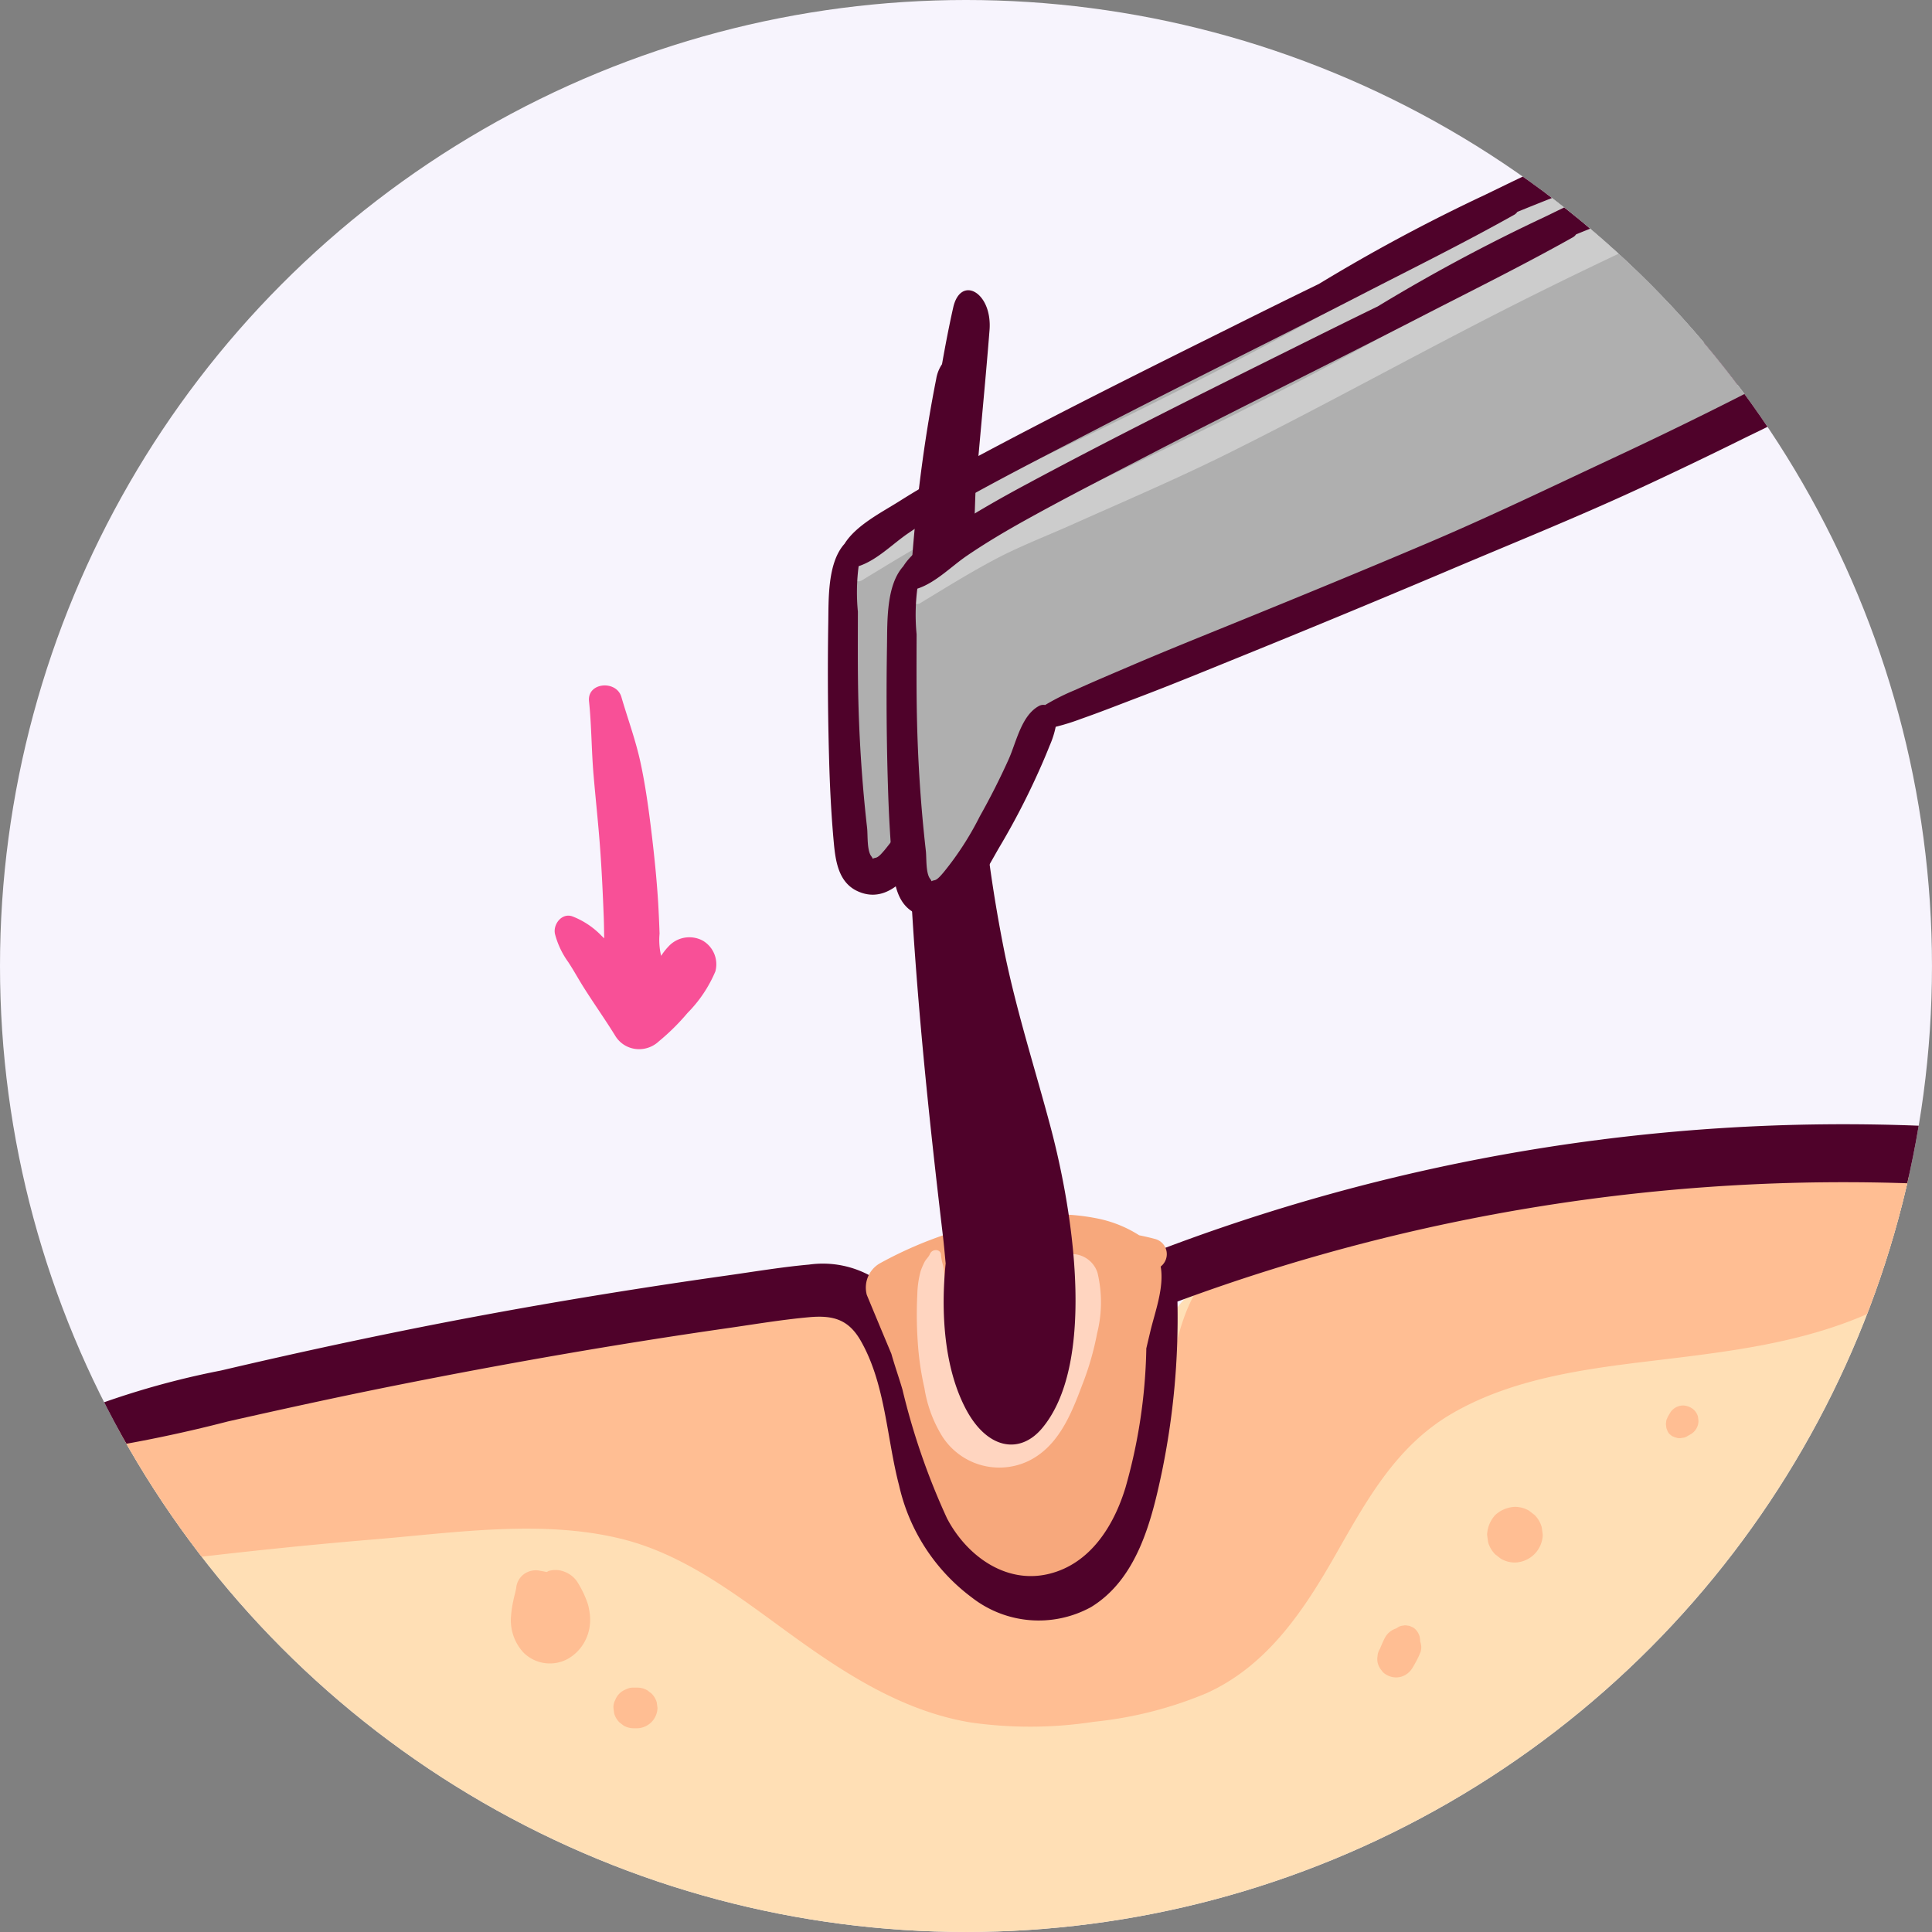 <svg xmlns="http://www.w3.org/2000/svg" xmlns:xlink="http://www.w3.org/1999/xlink" width="132.943" height="132.943" viewBox="0 0 132.943 132.943"><rect x="0" y="0" width="132.943" height="132.943" fill="#808080" stroke="none"/><defs><style>.a{fill:none;}.b{fill:#f7f4fd;}.c{clip-path:url(#a);}.d{fill:#ffdfb5;}.e{fill:#ffbe93;}.f{fill:#4f022a;}.g{fill:#f7a87c;}.h{fill:#ffd5c0;}.i{fill:#afafaf;}.j{fill:#ccc;}.k{fill:#f85097;}</style><clipPath id="a"><circle class="a" cx="66.471" cy="66.471" r="66.471"/></clipPath></defs><g transform="translate(-785.005 -354.067)"><g transform="translate(785.005 354.067)"><circle class="b" cx="66.471" cy="66.471" r="66.471"/></g><g transform="translate(785.005 354.067)"><g class="c"><g transform="translate(2.855 8.441)"><path class="d" d="M918.335,429.461a1.894,1.894,0,0,0-1.894-2.146c-14.532-.93-30.4-.956-43.741,5.709a1.642,1.642,0,0,0-.441.329,30.17,30.17,0,0,0-3.25.653,6.489,6.489,0,0,0-4.531,4.532c-.76,2.179-1.264,4.433-2.074,6.6-1.142,3.052-3.017,8.163-6.961,8.276-4.38.125-6.546-4.918-7.54-8.393-.574-2.007-.951-4.168-2.123-5.94a7.091,7.091,0,0,0-5.144-3.192,20.979,20.979,0,0,0-6.843.753l-7.829,1.615c-11.492,2.369-23.049,4.613-34.391,7.62a1.383,1.383,0,0,0-2.2,1.389,26.106,26.106,0,0,0,3,6.686,37.8,37.8,0,0,0,4.835,5.942,63.66,63.66,0,0,0,12.849,9.5,126.863,126.863,0,0,0,14.776,7.93c5.242,2.228,10.755,3.132,16.352,3.978,5.8.877,11.68,1.733,17.566,1.4a49.438,49.438,0,0,0,16.069-3.92,127.835,127.835,0,0,0,14.8-7.232c4.579-2.632,8.247-6.725,11.639-10.708a97.288,97.288,0,0,0,17.3-29.7A1.625,1.625,0,0,0,918.335,429.461Z" transform="translate(-787.404 -354.814)"/><path class="e" d="M914.379,426.837c-5.16-1.8-11.1-1.194-16.389-.454-5.578.781-11.168,1.74-16.666,2.969-2.758.616-5.487,1.347-8.173,2.229-2.395.786-4.979,1.536-6.326,3.859-1.225,2.115-1.559,4.773-2.13,7.118a26.9,26.9,0,0,1-2.395,6.9c-1.6,2.856-5.857,6.221-9.218,4.017-1.7-1.116-2.3-3.222-2.727-5.1a45.4,45.4,0,0,0-1.455-6.16,10.65,10.65,0,0,0-3.631-5.136c-2.259-1.587-4.874-1.35-7.452-.867-5.882,1.1-11.756,2.251-17.635,3.377s-11.755,2.25-17.633,3.377q-4.408.843-8.817,1.688c-2.092.4-4.606,1.455-4.53,4.01a3.87,3.87,0,0,0,2.277,3.274c-.662.851-.187,2.567,1.109,2.4,5.915-.762,11.844-1.423,17.788-1.915,5.521-.458,11.552-1.379,17-.017,4.466,1.116,8.152,4.073,11.814,6.717,3.68,2.657,7.628,5.164,12.19,5.907a28.886,28.886,0,0,0,8.471-.052,27.06,27.06,0,0,0,7.735-1.966c4.163-1.885,6.664-5.647,8.853-9.482,2.142-3.755,4.169-7.51,8.028-9.756,4.122-2.4,9.047-3.061,13.706-3.622,5.192-.627,10.428-1.2,15.238-3.392,2.112-.963,4.6-2.394,4.9-4.945S916.564,427.6,914.379,426.837Z" transform="translate(-787.417 -354.943)"/><path class="f" d="M919.39,425.28a1.911,1.911,0,0,0-.766-.039,1.89,1.89,0,0,0-1.7-1.1,132.268,132.268,0,0,0-53.556,8.992,1.935,1.935,0,0,0-1.377,1.807,46.235,46.235,0,0,1-.781,11.126c-.482,2.456-.979,6.392-3.335,7.874-2.147,1.349-4.691-.53-5.994-2.219-1.934-2.507-2.2-5.967-2.847-8.963-.629-2.895-1.559-6.431-4.19-8.168a6.8,6.8,0,0,0-4.434-.9c-1.891.169-3.778.488-5.658.753-7.527,1.065-15.033,2.324-22.484,3.836q-6.181,1.254-12.324,2.7a57.115,57.115,0,0,0-11.353,3.466,1.111,1.111,0,0,0-.367.169c-.042.021-.086.039-.128.06a1.058,1.058,0,0,0-.236,1.632c.551,5.851,4.622,10.65,8.684,14.628a81.26,81.26,0,0,0,14.241,11.082,84.124,84.124,0,0,0,33.816,11.931,69.308,69.308,0,0,0,60.419-22.267,63.932,63.932,0,0,0,10.092-14.858,67.454,67.454,0,0,0,5.65-19.12A2.032,2.032,0,0,0,919.39,425.28Zm-6.8,17.6a58.952,58.952,0,0,1-7.824,12.99,66.436,66.436,0,0,1-23.9,18.728c-20.252,9.429-44.17,6.936-63.571-3.408a86.973,86.973,0,0,1-15.712-10.784c-4.555-3.911-8.793-8.287-11.034-13.908a96.372,96.372,0,0,0,9.862-2.013c3.788-.856,7.581-1.687,11.39-2.448,7.616-1.522,15.266-2.863,22.955-3.966,1.878-.27,3.766-.59,5.657-.76,1.654-.147,2.713.154,3.556,1.637,1.7,2.989,1.772,6.674,2.63,9.941a13.236,13.236,0,0,0,5,7.705,7.483,7.483,0,0,0,8.213.662c3.157-1.932,4.152-5.888,4.865-9.266a52.471,52.471,0,0,0,1.077-11.756,131.987,131.987,0,0,1,50.952-8.113A63.939,63.939,0,0,1,912.593,442.882Z" transform="translate(-787.587 -355.114)"/><path class="e" d="M822.174,454.453a2.634,2.634,0,0,0-.133-.493,7.023,7.023,0,0,0-.64-1.316,1.794,1.794,0,0,0-.84-.719,1.683,1.683,0,0,0-1.143-.088c-.059.019-.1.055-.159.079a3.715,3.715,0,0,0-.379-.065l.334.045-.368-.06a1.392,1.392,0,0,0-1.17.24,1.328,1.328,0,0,0-.511.94c-.053.3-.143.584-.2.879a7.425,7.425,0,0,0-.168,1.256,3.278,3.278,0,0,0,.864,2.3,2.574,2.574,0,0,0,3.079.427,3.02,3.02,0,0,0,1.057-1.033,3.151,3.151,0,0,0,.452-1.461A3.578,3.578,0,0,0,822.174,454.453Z" transform="translate(-784.5 -352.183)"/><path class="e" d="M826.165,460.121a1.4,1.4,0,0,0-.359-.617l-.283-.219a1.4,1.4,0,0,0-.707-.191h-.234a1.05,1.05,0,0,0-.539.121,1.264,1.264,0,0,0-.74.74,1.051,1.051,0,0,0-.121.538l.05.373a1.391,1.391,0,0,0,.36.617l.283.219a1.388,1.388,0,0,0,.705.191h.234a1.438,1.438,0,0,0,1.4-1.4Z" transform="translate(-783.826 -351.409)"/><path class="e" d="M881.315,449.252a1.921,1.921,0,0,0-.492-.846l-.388-.3a1.914,1.914,0,0,0-.966-.261,2.127,2.127,0,0,0-1.354.561,2.135,2.135,0,0,0-.561,1.354c.022.17.045.339.068.509a1.9,1.9,0,0,0,.492.846l.387.3a1.918,1.918,0,0,0,.968.261,1.967,1.967,0,0,0,1.915-1.915C881.36,449.591,881.338,449.421,881.315,449.252Z" transform="translate(-778.08 -352.598)"/><path class="e" d="M873.722,456.518a.706.706,0,0,0-.05-.184v0a1.717,1.717,0,0,0-.044-.368,1.2,1.2,0,0,0-.261-.449.754.754,0,0,0-.325-.21.522.522,0,0,0-.26-.07.508.508,0,0,0-.27,0,.75.75,0,0,0-.378.121c-.03.018-.059.036-.086.055-.009.005-.017.013-.026.019a1.338,1.338,0,0,0-.754.6c-.146.262-.254.544-.374.819a.96.96,0,0,0-.155.482,1.165,1.165,0,0,0,.255.959.973.973,0,0,0,.365.334,1.307,1.307,0,0,0,1,.13,1.338,1.338,0,0,0,.775-.6,8.864,8.864,0,0,0,.429-.787l.134-.317A1.018,1.018,0,0,0,873.722,456.518Z" transform="translate(-778.802 -351.819)"/><path class="e" d="M890.89,442.312a1.05,1.05,0,0,0-.271-.466,1.167,1.167,0,0,0-.746-.31,1.061,1.061,0,0,0-.911.523l-.1.167-.024.043a1.27,1.27,0,0,0-.072.156c0-.009-.039.083-.052.123l-.034.26c.011.086.023.172.034.259l0,.012.007.023.014.049.042.1a.613.613,0,0,0,.169.263l.083.065a.428.428,0,0,0,.181.105,1.119,1.119,0,0,0,.107.044l.027.008.046.013a.682.682,0,0,0,.39.018l.129-.017.006,0a.877.877,0,0,0,.249-.107l.045-.027.19-.109a1.063,1.063,0,0,0,.378-.379,1.047,1.047,0,0,0,.145-.532Z" transform="translate(-776.904 -353.264)"/><path class="g" d="M858.785,431.333c-.367-.1-.726-.18-1.084-.252a8.393,8.393,0,0,0-2.829-1.147,14.577,14.577,0,0,0-4.985-.146,27.459,27.459,0,0,0-10.048,3.234,1.923,1.923,0,0,0-.88,2.162q.839,2.025,1.688,4.047c.244.864.545,1.707.766,2.47a47.628,47.628,0,0,0,3.065,8.858c1.33,2.541,4.008,4.54,6.993,3.826,2.858-.684,4.488-3.308,5.289-5.947a37.172,37.172,0,0,0,1.43-9.442l0-.124q.134-.571.27-1.14c.314-1.341.978-3.045.721-4.5A1.077,1.077,0,0,0,858.785,431.333Z" transform="translate(-782.168 -354.521)"/><path class="h" d="M854.5,433.437a1.852,1.852,0,0,0-3.619.49c-.044.543.051,1.1.029,1.646a7.53,7.53,0,0,1-.172,1.371,20.787,20.787,0,0,1-.979,3.21c-.2.521-.3.8-.493,1.2a7.527,7.527,0,0,1-.4.758c.015-.025-.239.332-.236.344-.1.1-.367.346-.358.354-.079.045-.265.149-.293.176-.072.024-.145.044-.219.063-.032,0-.08,0-.16,0,.355.113-.252-.074-.321-.1-.125-.042-.119-.04.017,0-.1-.051-.189-.108-.281-.169.01-.008-.28-.261-.321-.307a6.326,6.326,0,0,1-.672-1.108,19.412,19.412,0,0,1-1.193-2.833,13.257,13.257,0,0,1-.788-3.146c-.054-.548-.046-1.091-.066-1.64a5.938,5.938,0,0,0-.1-.814,3.487,3.487,0,0,1-.145-.693c.019-.472-.616-.488-.767-.1-.074.188-.274.358-.366.54a5.155,5.155,0,0,0-.268.624,6.724,6.724,0,0,0-.232,1.618,27.213,27.213,0,0,0,.024,3.163,20.083,20.083,0,0,0,.467,3.283,8.942,8.942,0,0,0,1.071,3.053,4.66,4.66,0,0,0,6.06,1.969c2.074-.994,2.96-3.212,3.719-5.23a19.817,19.817,0,0,0,1.031-3.564A8.778,8.778,0,0,0,854.5,433.437Z" transform="translate(-781.831 -354.285)"/><g transform="translate(54.102)"><path class="i" d="M896.089,369.732a21.417,21.417,0,0,0-1.309-3.063,7.175,7.175,0,0,0-2-2.847c-1.038-.657-2.177-.167-3.214.232-1.055.406-2.106.831-3.143,1.28-2.183.944-4.307,2.022-6.385,3.177-3.575,1.985-7.029,4.171-10.485,6.352q-3.511,1.77-7.077,3.427c-5.768,2.695-11.574,5.322-17.116,8.469-2.371,1.346-4.857,2.692-6.577,4.82a.7.7,0,0,0-.892.606c-.008.273-.008.544-.013.816a.827.827,0,0,0,0,.209,109.918,109.918,0,0,0,1.26,18.606,1.06,1.06,0,0,0,2.007.306q1.556-3.43,3.108-6.862a7.661,7.661,0,0,1,1.546-2.64,13.288,13.288,0,0,1,2.593-1.712,130.814,130.814,0,0,1,12.667-6.067c8.53-3.622,17.293-6.7,25.644-10.739q3.194-1.544,6.281-3.289c1.842-1.046,4.15-1.94,4.2-4.371A20.087,20.087,0,0,0,896.089,369.732Z" transform="translate(-836.377 -361.511)"/><path class="j" d="M892.791,363.149c-7.6,3.233-14.744,7.353-21.942,11.37-7.065,3.942-14.3,7.492-21.6,10.969-1.938.923-3.787,1.928-5.625,3.032a32.453,32.453,0,0,0-5.453,3.773.469.469,0,0,0,.56.751c1.707-1.036,3.4-2.09,5.166-3.021,1.657-.872,3.446-1.558,5.159-2.323,3.6-1.607,7.21-3.148,10.742-4.9,7.265-3.607,14.335-7.59,21.606-11.188,4.105-2.03,8.249-3.992,12.468-5.775C895.582,365.111,894.512,362.417,892.791,363.149Z" transform="translate(-836.362 -361.561)"/><path class="f" d="M895.006,362.733a1.184,1.184,0,0,0-.734-.515,1.039,1.039,0,0,0-.393-.347c-1-.475-1.965.164-2.9.554-1.056.44-2.1.9-3.149,1.367-2.04.907-4.043,1.886-6.051,2.86a121.158,121.158,0,0,0-11.46,6.144q-3.012,1.466-6,2.961c-6.121,3.043-12.25,6.092-18.27,9.329-1.562.84-3.1,1.715-4.6,2.662-1.2.759-2.978,1.649-3.775,2.932-1.18,1.308-1.091,3.8-1.119,5.459q-.081,5.07.081,10.14c.056,1.659.148,3.315.3,4.966.119,1.278.326,2.742,1.64,3.341,2.772,1.265,4.67-2.823,5.744-4.633q1.287-2.171,2.354-4.461c.379-.813.742-1.635,1.071-2.469a6.286,6.286,0,0,0,.417-1.3,15.2,15.2,0,0,0,1.759-.551c1.295-.452,2.572-.956,3.854-1.443,2.355-.893,4.688-1.853,7.022-2.8q7.014-2.841,13.984-5.789c4.585-1.95,9.2-3.8,13.726-5.9q3.47-1.61,6.9-3.309c.992-.492,2.024-.954,2.978-1.519a2.536,2.536,0,0,0,1.21-2.541A29.954,29.954,0,0,0,895.006,362.733Zm1.866,15.437c-.159.094-.4.185-.534.252q-1.622.831-3.255,1.642-3.264,1.624-6.568,3.164c-4.237,1.982-8.458,4.02-12.765,5.851s-8.636,3.609-12.971,5.375c-2.5,1.017-5.007,2.021-7.487,3.084-1.26.541-2.526,1.074-3.775,1.642a15.34,15.34,0,0,0-2.084,1.043.618.618,0,0,0-.4.053c-1.238.646-1.575,2.5-2.121,3.706q-.9,1.992-1.974,3.9a20.881,20.881,0,0,1-2.51,3.877c-.129.143-.39.48-.6.522-.358.071-.116.147-.306-.093-.316-.4-.24-1.467-.294-1.948-.376-3.3-.577-6.6-.625-9.915-.023-1.659-.013-3.316-.01-4.973a13.857,13.857,0,0,1,.052-3.133c1.268-.416,2.315-1.516,3.4-2.258,1.309-.893,2.675-1.7,4.059-2.47,2.9-1.61,5.862-3.116,8.807-4.644,6.1-3.166,12.273-6.185,18.38-9.334,3.5-1.8,7.03-3.545,10.463-5.473a.638.638,0,0,0,.216-.2c1.569-.64,3.147-1.26,4.727-1.872,1.012-.39,2.027-.77,3.043-1.149.318-.119.666-.221,1-.338a35.282,35.282,0,0,1,3.983,12.015A6.19,6.19,0,0,1,896.872,378.17Z" transform="translate(-836.518 -361.701)"/></g><path class="f" d="M846.178,385.84c.3-3.658.67-7.283.96-10.969.2-2.6-1.989-3.813-2.5-1.552-.287,1.275-.537,2.58-.77,3.9a2.544,2.544,0,0,0-.4,1.018c-2.875,14.483-2.37,30.783-.867,46.683.387,4.088.841,8.165,1.325,12.241.068.579.128,1.238.193,1.934-.337,3.32-.118,7.135,1.37,9.982,1.469,2.813,3.732,3.189,5.266,1.359,3.58-4.27,2.342-14.108.579-20.739-1.052-3.952-2.275-7.741-3.128-11.823a101.7,101.7,0,0,1-1.723-12.378A178.841,178.841,0,0,1,846.178,385.84Z" transform="translate(-781.902 -360.599)"/><g transform="translate(58.148 1.55)"><path class="i" d="M899.748,371.134a21.374,21.374,0,0,0-1.31-3.063,7.159,7.159,0,0,0-1.995-2.848c-1.038-.657-2.177-.167-3.214.232-1.055.406-2.106.833-3.145,1.281-2.183.944-4.306,2.022-6.384,3.177-3.575,1.985-7.029,4.171-10.486,6.352q-3.509,1.768-7.076,3.425c-5.768,2.7-11.574,5.323-17.116,8.47-2.371,1.347-4.857,2.693-6.577,4.821a.694.694,0,0,0-.892.606c-.008.272-.008.544-.014.816a.881.881,0,0,0,0,.209,109.8,109.8,0,0,0,1.26,18.606,1.06,1.06,0,0,0,2.006.306q1.556-3.431,3.109-6.862a7.661,7.661,0,0,1,1.546-2.641,13.307,13.307,0,0,1,2.593-1.712,131.1,131.1,0,0,1,12.667-6.066c8.53-3.622,17.293-6.7,25.644-10.741q3.193-1.542,6.28-3.289c1.843-1.045,4.15-1.94,4.2-4.37A20.079,20.079,0,0,0,899.748,371.134Z" transform="translate(-840.036 -362.913)"/><path class="j" d="M896.45,364.551c-7.6,3.232-14.744,7.353-21.942,11.37-7.065,3.942-14.3,7.492-21.6,10.969-1.938.923-3.787,1.928-5.625,3.032a32.463,32.463,0,0,0-5.454,3.771.469.469,0,0,0,.562.751c1.707-1.036,3.4-2.09,5.166-3.021,1.657-.872,3.446-1.557,5.159-2.322,3.6-1.608,7.21-3.149,10.742-4.9,7.265-3.607,14.335-7.592,21.606-11.188,4.1-2.031,8.248-3.992,12.468-5.775C899.241,366.512,898.17,363.819,896.45,364.551Z" transform="translate(-840.021 -362.963)"/><path class="f" d="M898.665,364.134a1.192,1.192,0,0,0-.734-.515,1.032,1.032,0,0,0-.394-.346c-1-.477-1.965.164-2.9.553-1.056.44-2.1.9-3.15,1.367-2.039.907-4.043,1.886-6.05,2.86a121.675,121.675,0,0,0-11.461,6.144c-2.008.977-4.007,1.97-6,2.962-6.12,3.042-12.249,6.092-18.269,9.329-1.562.839-3.106,1.715-4.605,2.662-1.2.757-2.977,1.649-3.774,2.932-1.18,1.308-1.092,3.8-1.119,5.458-.054,3.381-.033,6.761.081,10.141.055,1.657.148,3.314.3,4.966.119,1.278.327,2.741,1.641,3.34,2.772,1.265,4.67-2.823,5.743-4.633q1.289-2.171,2.355-4.461c.379-.813.742-1.635,1.071-2.469a6.251,6.251,0,0,0,.417-1.3,15.41,15.41,0,0,0,1.759-.551c1.295-.452,2.572-.958,3.854-1.444,2.355-.893,4.688-1.852,7.022-2.8q7.012-2.843,13.984-5.79c4.584-1.95,9.2-3.8,13.726-5.9q3.47-1.61,6.9-3.308c.993-.493,2.024-.954,2.979-1.519a2.536,2.536,0,0,0,1.208-2.542A29.967,29.967,0,0,0,898.665,364.134Zm1.866,15.439c-.159.093-.4.184-.535.251q-1.622.833-3.254,1.643-3.264,1.622-6.568,3.164c-4.237,1.981-8.458,4.02-12.765,5.85s-8.636,3.61-12.971,5.375c-2.5,1.018-5.008,2.021-7.487,3.085-1.26.54-2.526,1.072-3.775,1.641a15.482,15.482,0,0,0-2.085,1.043.623.623,0,0,0-.4.053c-1.238.646-1.576,2.5-2.121,3.706q-.9,1.992-1.974,3.9a20.968,20.968,0,0,1-2.51,3.876c-.129.142-.39.48-.6.521-.358.072-.116.147-.306-.093-.317-.4-.24-1.466-.3-1.947-.375-3.3-.576-6.6-.624-9.915-.024-1.659-.013-3.316-.01-4.974a13.916,13.916,0,0,1,.051-3.133c1.269-.416,2.315-1.516,3.4-2.258,1.308-.892,2.673-1.7,4.059-2.469,2.9-1.61,5.862-3.117,8.807-4.645,6.1-3.164,12.272-6.185,18.38-9.334,3.5-1.8,7.03-3.544,10.463-5.472a.63.63,0,0,0,.216-.2c1.569-.64,3.147-1.259,4.727-1.871,1.012-.391,2.027-.771,3.043-1.149.318-.119.666-.222,1-.339a35.306,35.306,0,0,1,3.983,12.015A6.244,6.244,0,0,1,900.531,379.572Z" transform="translate(-840.177 -363.103)"/></g><path class="k" d="M829.723,414.29a1.949,1.949,0,0,0-2.263.292,4.344,4.344,0,0,0-.608.75l0,0a4.663,4.663,0,0,1-.109-1.528c-.025-.732-.057-1.464-.1-2.195-.1-1.586-.262-3.169-.452-4.744-.195-1.61-.412-3.215-.752-4.8-.334-1.561-.878-3.021-1.324-4.549-.342-1.176-2.364-1.014-2.226.3.176,1.675.167,3.369.311,5.052.139,1.636.318,3.27.441,4.908s.2,3.286.263,4.93c.018.471.019.946.03,1.421-.06-.058-.122-.114-.181-.173a5.58,5.58,0,0,0-1.989-1.331c-.742-.283-1.373.545-1.214,1.215a5.766,5.766,0,0,0,.894,1.9c.369.552.688,1.143,1.042,1.707.714,1.137,1.494,2.231,2.2,3.375a1.9,1.9,0,0,0,1.4.918,1.983,1.983,0,0,0,1.614-.529,15.253,15.253,0,0,0,1.969-1.949,9.049,9.049,0,0,0,1.916-2.861A1.886,1.886,0,0,0,829.723,414.29Z" transform="translate(-784.213 -358)"/></g></g></g></g></svg>